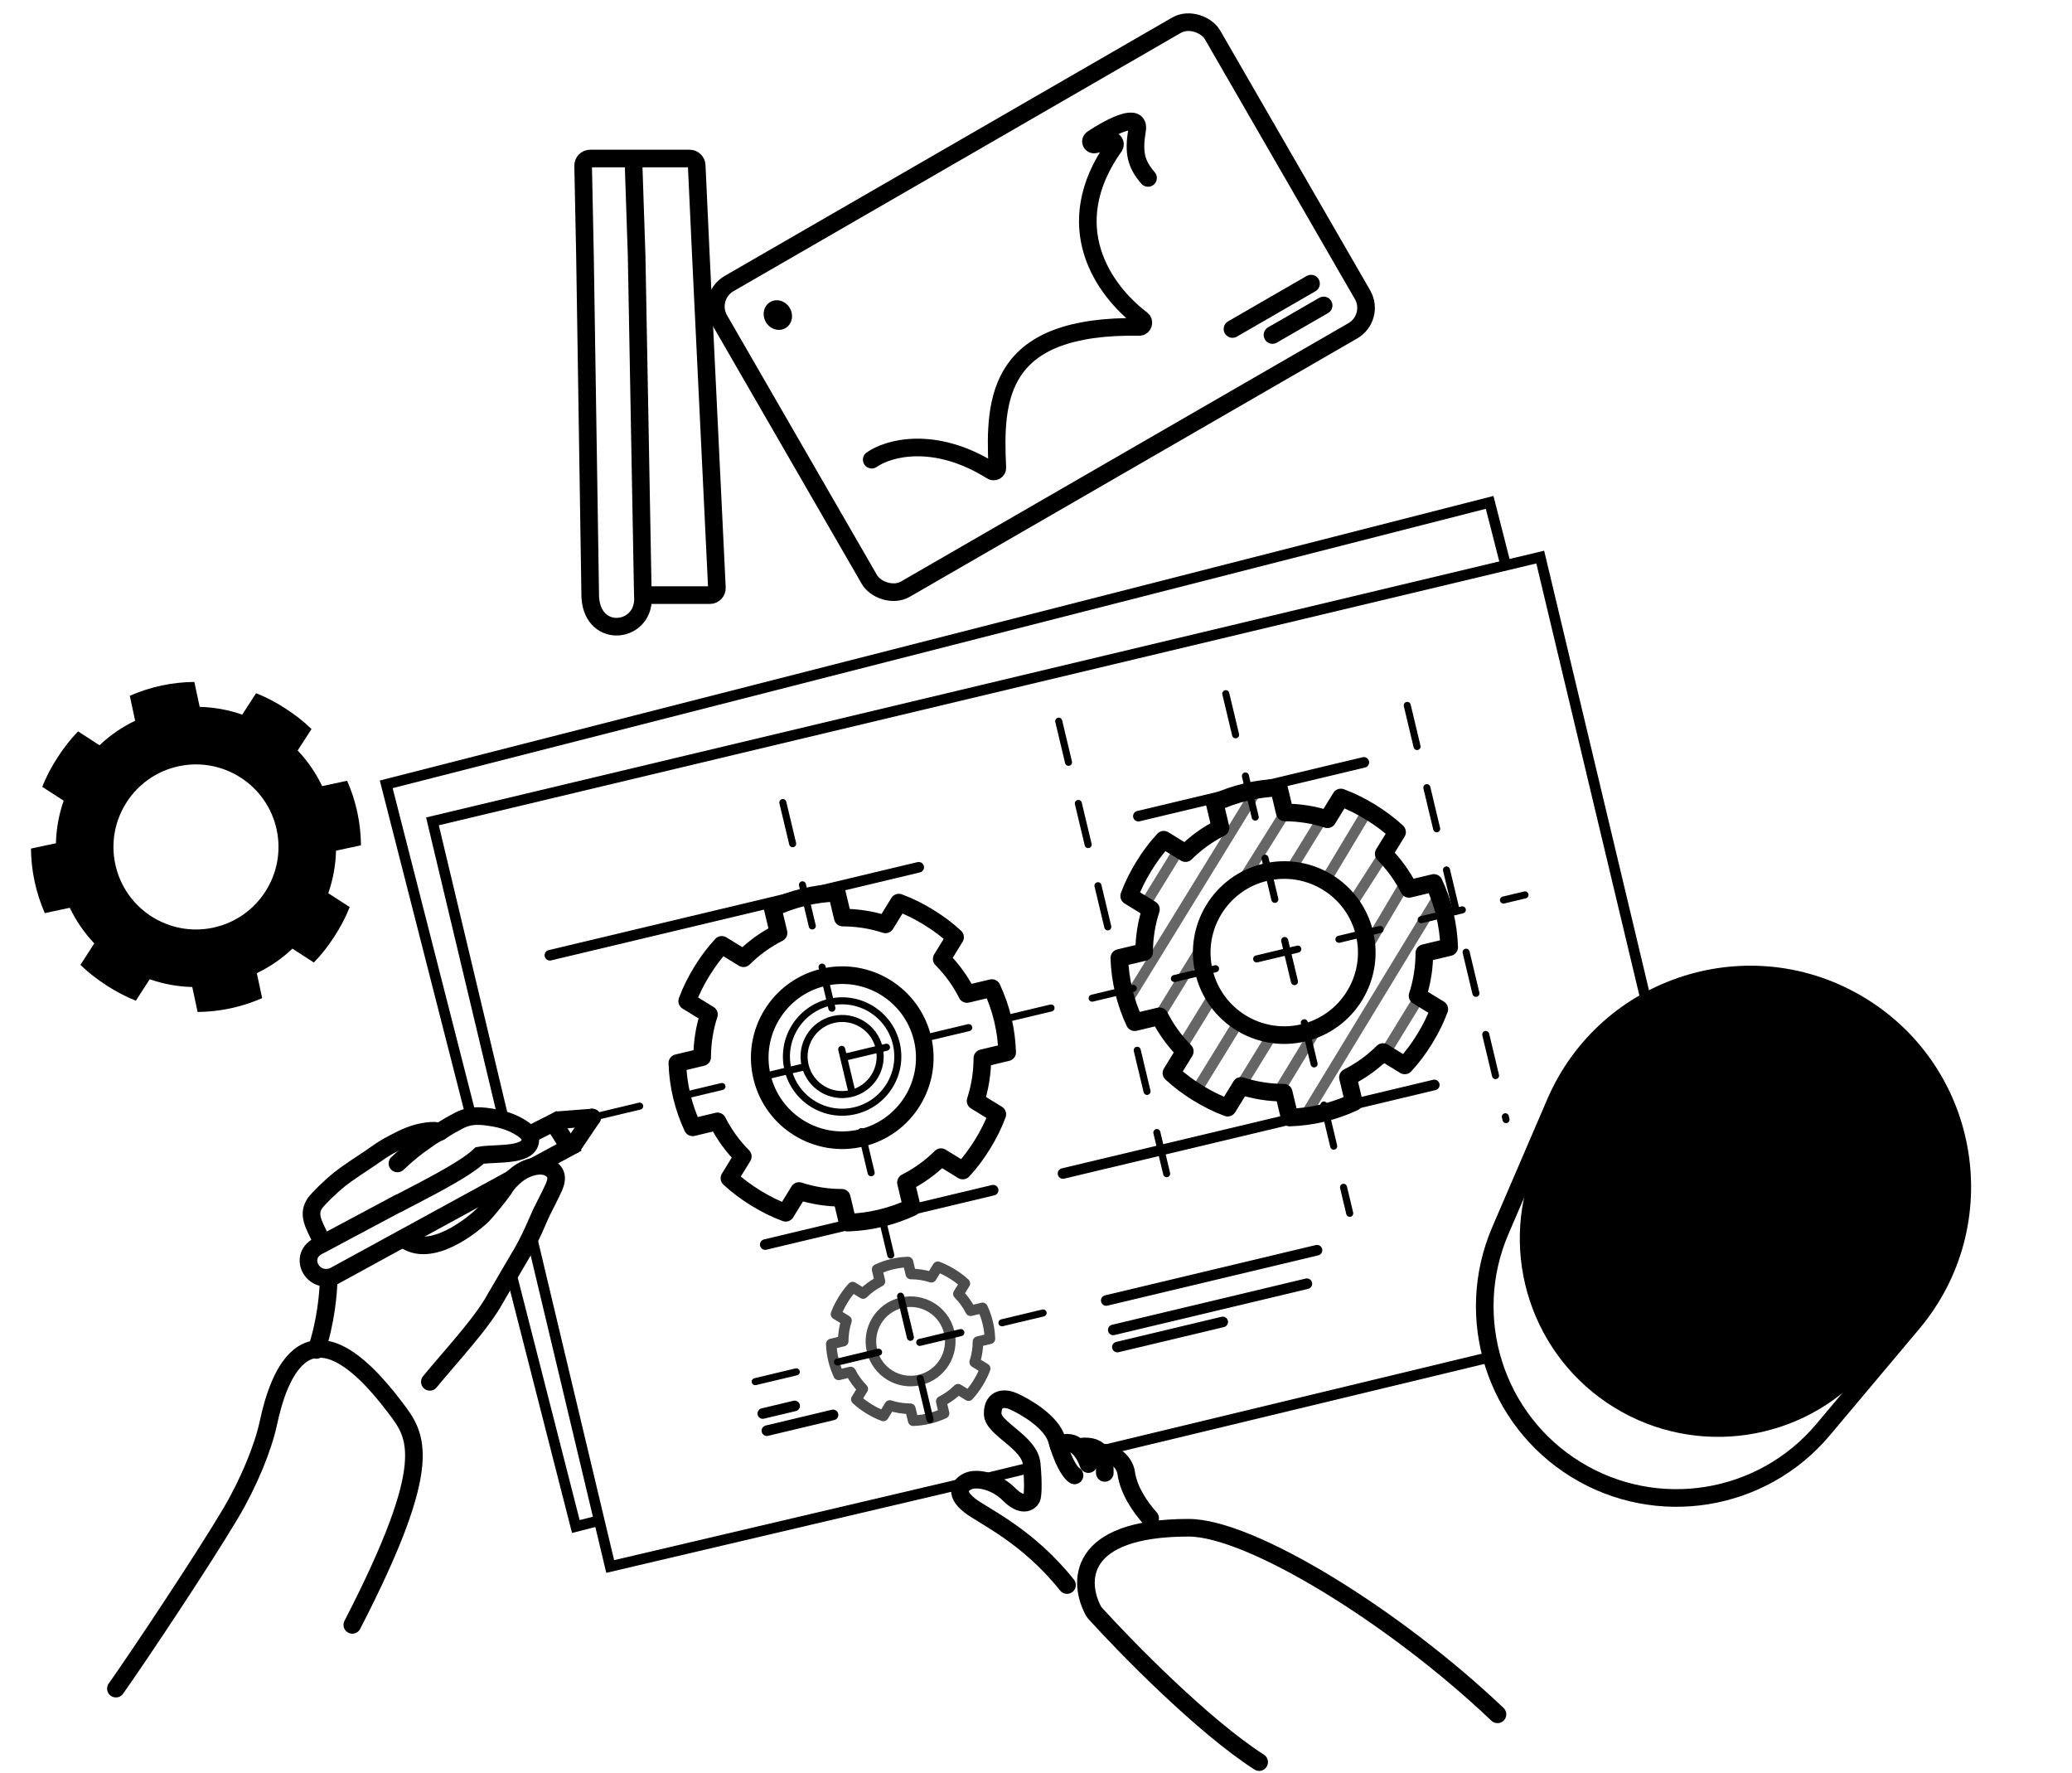 <svg width="588" height="503" viewBox="0 0 588 503" fill="none" xmlns="http://www.w3.org/2000/svg">
<path d="M133.673 316.754L109.606 222.557L422.738 142.553L427.329 160.521" stroke="black" stroke-width="3"/>
<path d="M145.091 361.442L163.414 433.158L170.175 431.43" stroke="black" stroke-width="3"/>
<path d="M279.574 419.559L292.802 416.341" stroke="black" stroke-width="3" stroke-linecap="round"/>
<path d="M313.895 411.336L423.115 385.025" stroke="black" stroke-width="3" stroke-linecap="round"/>
<path d="M271.709 421.347L173.162 444.499L150.87 350.917" stroke="black" stroke-width="3" stroke-linecap="round"/>
<path d="M142.992 318.026L122.725 233.065L437.094 158.073L467.133 283.997" stroke="black" stroke-width="3" stroke-linecap="round"/>
<path d="M45.792 194.531C42.657 195.204 39.664 196.19 36.833 197.426L38.353 204.509C34.581 206.323 31.196 208.66 28.245 211.467L22.162 207.533C19.959 209.785 18.041 212.285 16.337 214.92C14.633 217.555 13.14 220.329 11.989 223.262L18.072 227.196C16.723 231.039 15.979 235.084 15.872 239.268L8.788 240.788C8.822 243.876 9.15 247.01 9.823 250.146C10.495 253.282 11.481 256.275 12.717 259.105L19.801 257.585C21.614 261.357 23.952 264.742 26.759 267.694L22.825 273.776C25.077 275.979 27.576 277.897 30.211 279.601C32.846 281.306 35.621 282.799 38.553 283.949L42.487 277.866C46.331 279.216 50.376 279.96 54.56 280.067L56.079 287.15C59.168 287.117 62.302 286.788 65.437 286.116C68.573 285.443 71.566 284.457 74.396 283.221L72.877 276.138C76.649 274.324 80.033 271.986 82.985 269.179L89.068 273.114C91.27 270.862 93.189 268.362 94.893 265.727C96.597 263.092 98.09 260.317 99.241 257.385L93.158 253.451C94.507 249.608 95.251 245.562 95.358 241.378L102.442 239.859C102.408 236.771 102.08 233.637 101.407 230.501C100.735 227.365 99.749 224.372 98.513 221.542L91.429 223.061C89.615 219.289 87.278 215.905 84.471 212.953L88.405 206.87C86.153 204.668 83.654 202.75 81.019 201.045C78.383 199.341 75.609 197.848 72.677 196.698L68.742 202.78C64.899 201.431 60.854 200.687 56.67 200.58L55.15 193.497C52.062 193.53 48.928 193.858 45.792 194.531V194.531ZM50.704 217.427C63.342 214.716 75.8 222.773 78.511 235.412C81.222 248.051 73.165 260.509 60.526 263.22C47.888 265.931 35.43 257.873 32.719 245.235C30.008 232.596 38.065 220.138 50.704 217.427Z" fill="black"/>
<path d="M228.152 254.566C225.033 255.311 222.063 256.365 219.262 257.665L220.943 264.712C217.213 266.612 213.883 269.026 210.997 271.9L204.825 268.106C202.675 270.407 200.815 272.95 199.171 275.623C197.527 278.297 196.098 281.105 195.015 284.063L201.186 287.857C199.925 291.73 199.274 295.791 199.263 299.976L192.216 301.657C192.32 304.744 192.72 307.87 193.464 310.989C194.208 314.109 195.262 317.079 196.563 319.88L203.61 318.199C205.509 321.928 207.923 325.258 210.797 328.145L207.003 334.316C209.305 336.467 211.847 338.327 214.521 339.971C217.194 341.614 220.002 343.043 222.96 344.127L226.754 337.955C230.627 339.217 234.689 339.868 238.874 339.879L240.555 346.926C243.642 346.822 246.767 346.422 249.887 345.678C253.006 344.934 255.976 343.88 258.777 342.579L257.096 335.532C260.826 333.633 264.156 331.219 267.043 328.345L273.214 332.139C275.364 329.837 277.225 327.294 278.868 324.621C280.512 321.948 281.941 319.14 283.024 316.182L276.853 312.388C278.114 308.515 278.765 304.453 278.777 300.268L285.823 298.587C285.719 295.5 285.32 292.375 284.575 289.255C283.831 286.135 282.777 283.166 281.477 280.365L274.43 282.046C272.53 278.316 270.116 274.986 267.242 272.099L271.036 265.928C268.734 263.778 266.192 261.917 263.518 260.273C260.845 258.63 258.037 257.201 255.079 256.118L251.285 262.289C247.412 261.028 243.351 260.377 239.165 260.365L237.484 253.318C234.398 253.422 231.272 253.822 228.152 254.566V254.566ZM233.586 277.344C246.159 274.345 258.798 282.115 261.798 294.689C264.797 307.262 257.027 319.901 244.453 322.9C231.88 325.899 219.241 318.129 216.242 305.556C213.242 292.982 221.013 280.344 233.586 277.344Z" stroke="black" stroke-width="5" stroke-linecap="round" stroke-linejoin="round"/>
<path d="M253.185 358.707C251.685 359.065 250.257 359.572 248.91 360.198L249.718 363.587C247.925 364.5 246.323 365.661 244.935 367.043L241.967 365.219C240.933 366.326 240.038 367.548 239.248 368.834C238.457 370.12 237.77 371.47 237.249 372.893L240.217 374.717C239.61 376.58 239.297 378.533 239.292 380.546L235.903 381.354C235.953 382.839 236.145 384.342 236.503 385.842C236.861 387.342 237.368 388.771 237.993 390.118L241.382 389.309C242.296 391.103 243.457 392.704 244.839 394.093L243.014 397.06C244.121 398.095 245.344 398.989 246.63 399.78C247.915 400.57 249.266 401.257 250.688 401.778L252.513 398.811C254.376 399.417 256.329 399.73 258.341 399.736L259.15 403.125C260.634 403.075 262.137 402.882 263.638 402.524C265.138 402.166 266.566 401.66 267.913 401.034L267.105 397.645C268.898 396.732 270.5 395.571 271.888 394.189L274.856 396.013C275.89 394.906 276.785 393.683 277.575 392.398C278.366 391.112 279.053 389.762 279.574 388.339L276.606 386.515C277.213 384.652 277.526 382.699 277.531 380.686L280.92 379.878C280.87 378.393 280.678 376.89 280.32 375.39C279.962 373.889 279.455 372.461 278.83 371.114L275.441 371.923C274.527 370.129 273.366 368.527 271.984 367.139L273.809 364.171C272.702 363.137 271.479 362.242 270.193 361.452C268.908 360.662 267.557 359.974 266.135 359.453L264.31 362.421C262.448 361.815 260.494 361.502 258.482 361.496L257.673 358.107C256.189 358.157 254.686 358.35 253.185 358.707V358.707ZM255.798 369.662C261.845 368.219 267.923 371.956 269.366 378.003C270.808 384.05 267.071 390.128 261.025 391.57C254.978 393.013 248.9 389.276 247.457 383.229C246.015 377.182 249.752 371.104 255.798 369.662Z" stroke="black" stroke-opacity="0.7" stroke-width="3" stroke-linecap="round" stroke-linejoin="round"/>
<path d="M425.78 349.169L441.364 312.946C455.871 279.227 496.918 266.231 528.188 285.455C559.513 304.713 566.404 347.309 542.749 375.462L517.381 405.652C500.044 426.285 470.213 431.111 447.255 416.997C424.251 402.854 415.108 373.975 425.78 349.169Z" stroke="black" stroke-width="5"/>
<path d="M435.338 330.512L441.549 315.014C455.193 280.97 496.206 267.416 527.449 286.624C558.756 305.871 565.124 348.704 540.771 376.226L529.707 388.73C511.593 409.203 481.385 413.694 458.098 399.377C434.755 385.026 425.145 355.947 435.338 330.512Z" fill="black"/>
<circle cx="238.981" cy="299.791" r="10.798" transform="rotate(-13.417 238.981 299.791)" stroke="black" stroke-width="2"/>
<circle cx="238.981" cy="299.79" r="15.803" transform="rotate(-13.417 238.981 299.79)" stroke="black" stroke-width="2"/>
<path d="M222.157 227.723L265.626 409.946" stroke="black" stroke-width="2" stroke-linecap="round" stroke-dasharray="12 12"/>
<path d="M300.449 204.635L331.309 333.999" stroke="black" stroke-width="2" stroke-linecap="round" stroke-dasharray="12 12"/>
<path d="M347.858 196.831L383.031 344.279" stroke="black" stroke-width="2" stroke-linecap="round" stroke-dasharray="12 12"/>
<path d="M399.352 200.155L427.391 317.696" stroke="black" stroke-width="2" stroke-linecap="round" stroke-dasharray="12 12"/>
<path d="M214.311 392.048L299.858 371.641" stroke="black" stroke-width="2" stroke-linecap="round" stroke-dasharray="12 12"/>
<path d="M169.861 316.646L432.763 253.932" stroke="black" stroke-width="2" stroke-linecap="round" stroke-dasharray="12 12"/>
<path d="M216.468 401.09L225.509 398.933" stroke="black" stroke-width="3" stroke-linecap="round"/>
<path d="M313.934 369.018L373.748 354.749" stroke="black" stroke-width="3" stroke-linecap="round"/>
<path d="M315.925 377.364L370.87 364.257" stroke="black" stroke-width="3" stroke-linecap="round"/>
<path d="M317.086 382.233L346.993 375.099" stroke="black" stroke-width="3" stroke-linecap="round"/>
<path d="M217.629 405.958L236.408 401.478" stroke="black" stroke-width="3" stroke-linecap="round"/>
<path d="M324.771 256.979L334.833 240.613" stroke="black" stroke-opacity="0.6" stroke-width="3" stroke-linecap="round"/>
<path d="M319.529 284.618L357.13 223.457" stroke="black" stroke-opacity="0.6" stroke-width="3" stroke-linecap="round"/>
<path d="M328.675 288.856L340.888 268.981M364.841 230.369L352.317 250.4" stroke="black" stroke-opacity="0.6" stroke-width="3" stroke-linecap="round"/>
<path d="M335.525 296.827L344.904 281.572M375.775 231.359L366.617 246.254" stroke="black" stroke-opacity="0.6" stroke-width="3" stroke-linecap="round"/>
<path d="M339.374 309.68L352.027 289.099M388.079 230.013L376.282 249.676" stroke="black" stroke-opacity="0.6" stroke-width="3" stroke-linecap="round"/>
<path d="M351.61 308.892L361.058 293.524M393.085 241.81L384.147 255.753" stroke="black" stroke-opacity="0.6" stroke-width="3" stroke-linecap="round"/>
<path d="M362.785 309.827L372.626 293.623M398.447 251.106L388.079 268.624" stroke="black" stroke-opacity="0.6" stroke-width="3" stroke-linecap="round"/>
<path d="M370.783 315.932L408.458 253.966" stroke="black" stroke-opacity="0.6" stroke-width="3" stroke-linecap="round"/>
<path d="M392.021 300.5L403.452 281.851" stroke="black" stroke-opacity="0.6" stroke-width="3" stroke-linecap="round"/>
<path d="M353.582 224.739C350.462 225.483 347.492 226.538 344.691 227.838L346.372 234.885C342.643 236.784 339.313 239.199 336.426 242.072L330.255 238.278C328.104 240.58 326.244 243.123 324.6 245.796C322.957 248.47 321.528 251.278 320.444 254.235L326.616 258.03C325.354 261.903 324.703 265.964 324.692 270.149L317.645 271.83C317.749 274.917 318.149 278.043 318.893 281.162C319.637 284.282 320.691 287.251 321.992 290.053L329.039 288.372C330.938 292.101 333.352 295.431 336.226 298.318L332.432 304.489C334.734 306.64 337.277 308.5 339.95 310.144C342.623 311.787 345.431 313.216 348.389 314.3L352.183 308.128C356.056 309.39 360.118 310.041 364.303 310.052L365.984 317.099C369.071 316.995 372.196 316.595 375.316 315.851C378.436 315.107 381.405 314.053 384.206 312.752L382.525 305.705C386.255 303.806 389.585 301.391 392.472 298.518L398.643 302.312C400.793 300.01 402.654 297.467 404.298 294.794C405.941 292.12 407.37 289.312 408.453 286.355L402.282 282.56C403.543 278.687 404.194 274.626 404.206 270.441L411.253 268.76C411.149 265.673 410.749 262.547 410.005 259.428C409.26 256.308 408.206 253.339 406.906 250.537L399.859 252.218C397.959 248.489 395.545 245.159 392.671 242.272L396.465 236.101C394.164 233.95 391.621 232.09 388.948 230.446C386.274 228.803 383.466 227.374 380.508 226.29L376.714 232.462C372.841 231.2 368.78 230.549 364.595 230.538L362.914 223.491C359.827 223.595 356.701 223.995 353.582 224.739V224.739ZM359.015 247.517C371.589 244.518 384.227 252.288 387.227 264.861C390.226 277.435 382.456 290.074 369.882 293.073C357.309 296.072 344.67 288.302 341.671 275.729C338.672 263.155 346.442 250.516 359.015 247.517Z" stroke="black" stroke-width="5" stroke-linecap="round" stroke-linejoin="round"/>
<path d="M156.046 271.059L260.72 246.089" stroke="black" stroke-width="3" stroke-linecap="round"/>
<path d="M217.159 353.145L281.841 337.715" stroke="black" stroke-width="3" stroke-linecap="round"/>
<path d="M301.663 332.986L407.033 307.851" stroke="black" stroke-width="3" stroke-linecap="round"/>
<path d="M323.05 231.588L387.037 216.324" stroke="black" stroke-width="3" stroke-linecap="round"/>
<path d="M326.391 430.809C323.53 427.591 320.313 422.943 319.598 417.938C319.106 414.494 315.427 412.099 313.163 412.218" stroke="black" stroke-width="5" stroke-linecap="round"/>
<path d="M313.52 417.938C313.52 415.316 313.735 410.144 307.442 410.43" stroke="black" stroke-width="5" stroke-linecap="round"/>
<path d="M308.872 415.436C307.919 412.696 305.219 407.5 300.356 410.074" stroke="black" stroke-width="5" stroke-linecap="round"/>
<path d="M304.94 418.654C303.391 417.701 301.365 413.792 299.935 408.644C298.505 403.496 290.997 399.11 287.422 397.561C285.515 396.727 281.702 396.274 281.702 401.136C281.702 405.426 292.212 409.144 292.784 415.436C293.356 421.729 293.023 424.493 292.784 425.089C292.189 426.281 290.067 427.735 286.349 424.017C282.631 420.299 277.769 419.369 275.266 420.084C273.121 420.799 270.118 423.23 275.266 427.234C279.091 430.209 291.64 435.743 302.795 449.758" stroke="black" stroke-width="5" stroke-linecap="round"/>
<path d="M424.962 486.446C395.789 458.703 354.89 433.502 337.307 433.502C305.241 433.502 305.951 449.221 310.387 457.266C310.458 457.394 310.538 457.505 310.636 457.613C319.662 467.582 341.395 489.757 357.327 499.999" stroke="black" stroke-width="5" stroke-linecap="round"/>
<path d="M32.891 479.153C39.755 469.429 57.678 442.51 65.425 429.459C70.729 420.521 74.707 410.584 76.15 403.828C79.01 390.439 87.233 366.29 112.258 399.538C118.178 407.404 123.938 414.586 99.984 461.063" stroke="black" stroke-width="5" stroke-linecap="round"/>
<path d="M121.98 392.099C127.212 385.66 136.669 375.599 140.492 368.557L146.73 357.892C150.956 351.103 152.765 345.568 154.379 342.567C155.097 341.234 155.544 340.221 156.538 338.238C157.44 336.439 158.234 334.622 157.604 333.132C157.122 331.99 155.11 329.992 150.921 331.133C146.732 332.273 143.875 335.811 142.97 337.437C142.064 338.785 138.13 343.668 137.052 344.739C134.548 347.229 122.213 357.555 114.52 351.505" stroke="black" stroke-width="5" stroke-linecap="round"/>
<path d="M113.023 341.506C119.409 338.13 131.814 332.043 136.135 327.864C140.574 327.005 151.533 328.441 150.427 322.556C150.197 321.33 146.338 318.289 140.602 317.257C136.474 316.514 133.48 316.224 130.051 318.067C128.107 319.112 127.336 319.483 124.826 321.15C122.877 322.008 121.69 323.001 120.099 324.095C118.465 325.218 116.097 327.004 112.786 330.129" stroke="black" stroke-width="5" stroke-linecap="round"/>
<path d="M124.825 321.151C123.784 320.584 119.283 320.621 113.977 323.249C108.181 326.12 107.191 327.207 104.946 328.688C102.702 330.168 98.213 333.13 96.455 334.559C93.346 337.087 90.513 339.937 89.394 341.374C87.424 344.416 88.522 346.717 91.482 352.381" stroke="black" stroke-width="5" stroke-linecap="round"/>
<path d="M93.258 362.896C93.258 366.666 92.401 375.6 89.785 383.045" stroke="black" stroke-width="5" stroke-linecap="round"/>
<path d="M145.149 334.561L94.664 362.145C88.565 364.53 84.322 356.17 90.722 353.347L112.988 341.476M152.171 330.628L161.507 325.58L157.086 318.511L150.766 321.703" stroke="black" stroke-width="5" stroke-linecap="round"/>
<path d="M162.766 324.895L168.03 317.104" stroke="black" stroke-width="5" stroke-linecap="round"/>
<path d="M158.339 317.852L168.03 317.104" stroke="black" stroke-width="5" stroke-linecap="round"/>
<path d="M182.428 168.869C183.461 179.64 168.163 181.724 167.503 169.399L166.006 72.512L165.485 47.025C165.462 45.904 166.364 44.984 167.485 44.984L179.744 44.984M182.428 168.869L180.664 72.513L179.744 44.984M182.428 168.869L201.446 168.869C202.589 168.869 203.499 167.914 203.444 166.773L198.897 72.513L197.708 46.891C197.659 45.824 196.779 44.984 195.71 44.984L179.744 44.984" stroke="black" stroke-width="5" stroke-linecap="round"/>
<rect x="200.404" y="84.214" width="161.6" height="100.108" rx="7.5" transform="rotate(-30 200.404 84.214)" stroke="black" stroke-width="5"/>
<ellipse cx="220.74" cy="89.402" rx="3.933" ry="4.29" transform="rotate(-30 220.74 89.402)" fill="black"/>
<path d="M349.755 93.351L372.048 80.48M361.102 95.056L375.623 86.672" stroke="black" stroke-width="5" stroke-linecap="round"/>
<path d="M247.381 130.435C252.022 127.16 265.141 123.423 281.444 133.631C282.145 134.07 283.069 133.546 283.029 132.72C282.058 112.873 283.167 92.092 323.357 92.761C324.394 92.778 324.877 91.3 324.05 90.674C313.097 82.378 300.218 64.14 316.221 41.546C316.77 40.771 316.066 39.685 315.143 39.91L310.758 40.98C309.716 41.234 309.131 39.986 310.025 39.393C315.874 35.515 323.522 31.866 322.684 36.898C321.623 43.261 322.324 46.492 325.79 50.495" stroke="black" stroke-width="5" stroke-linecap="round"/>
</svg>

